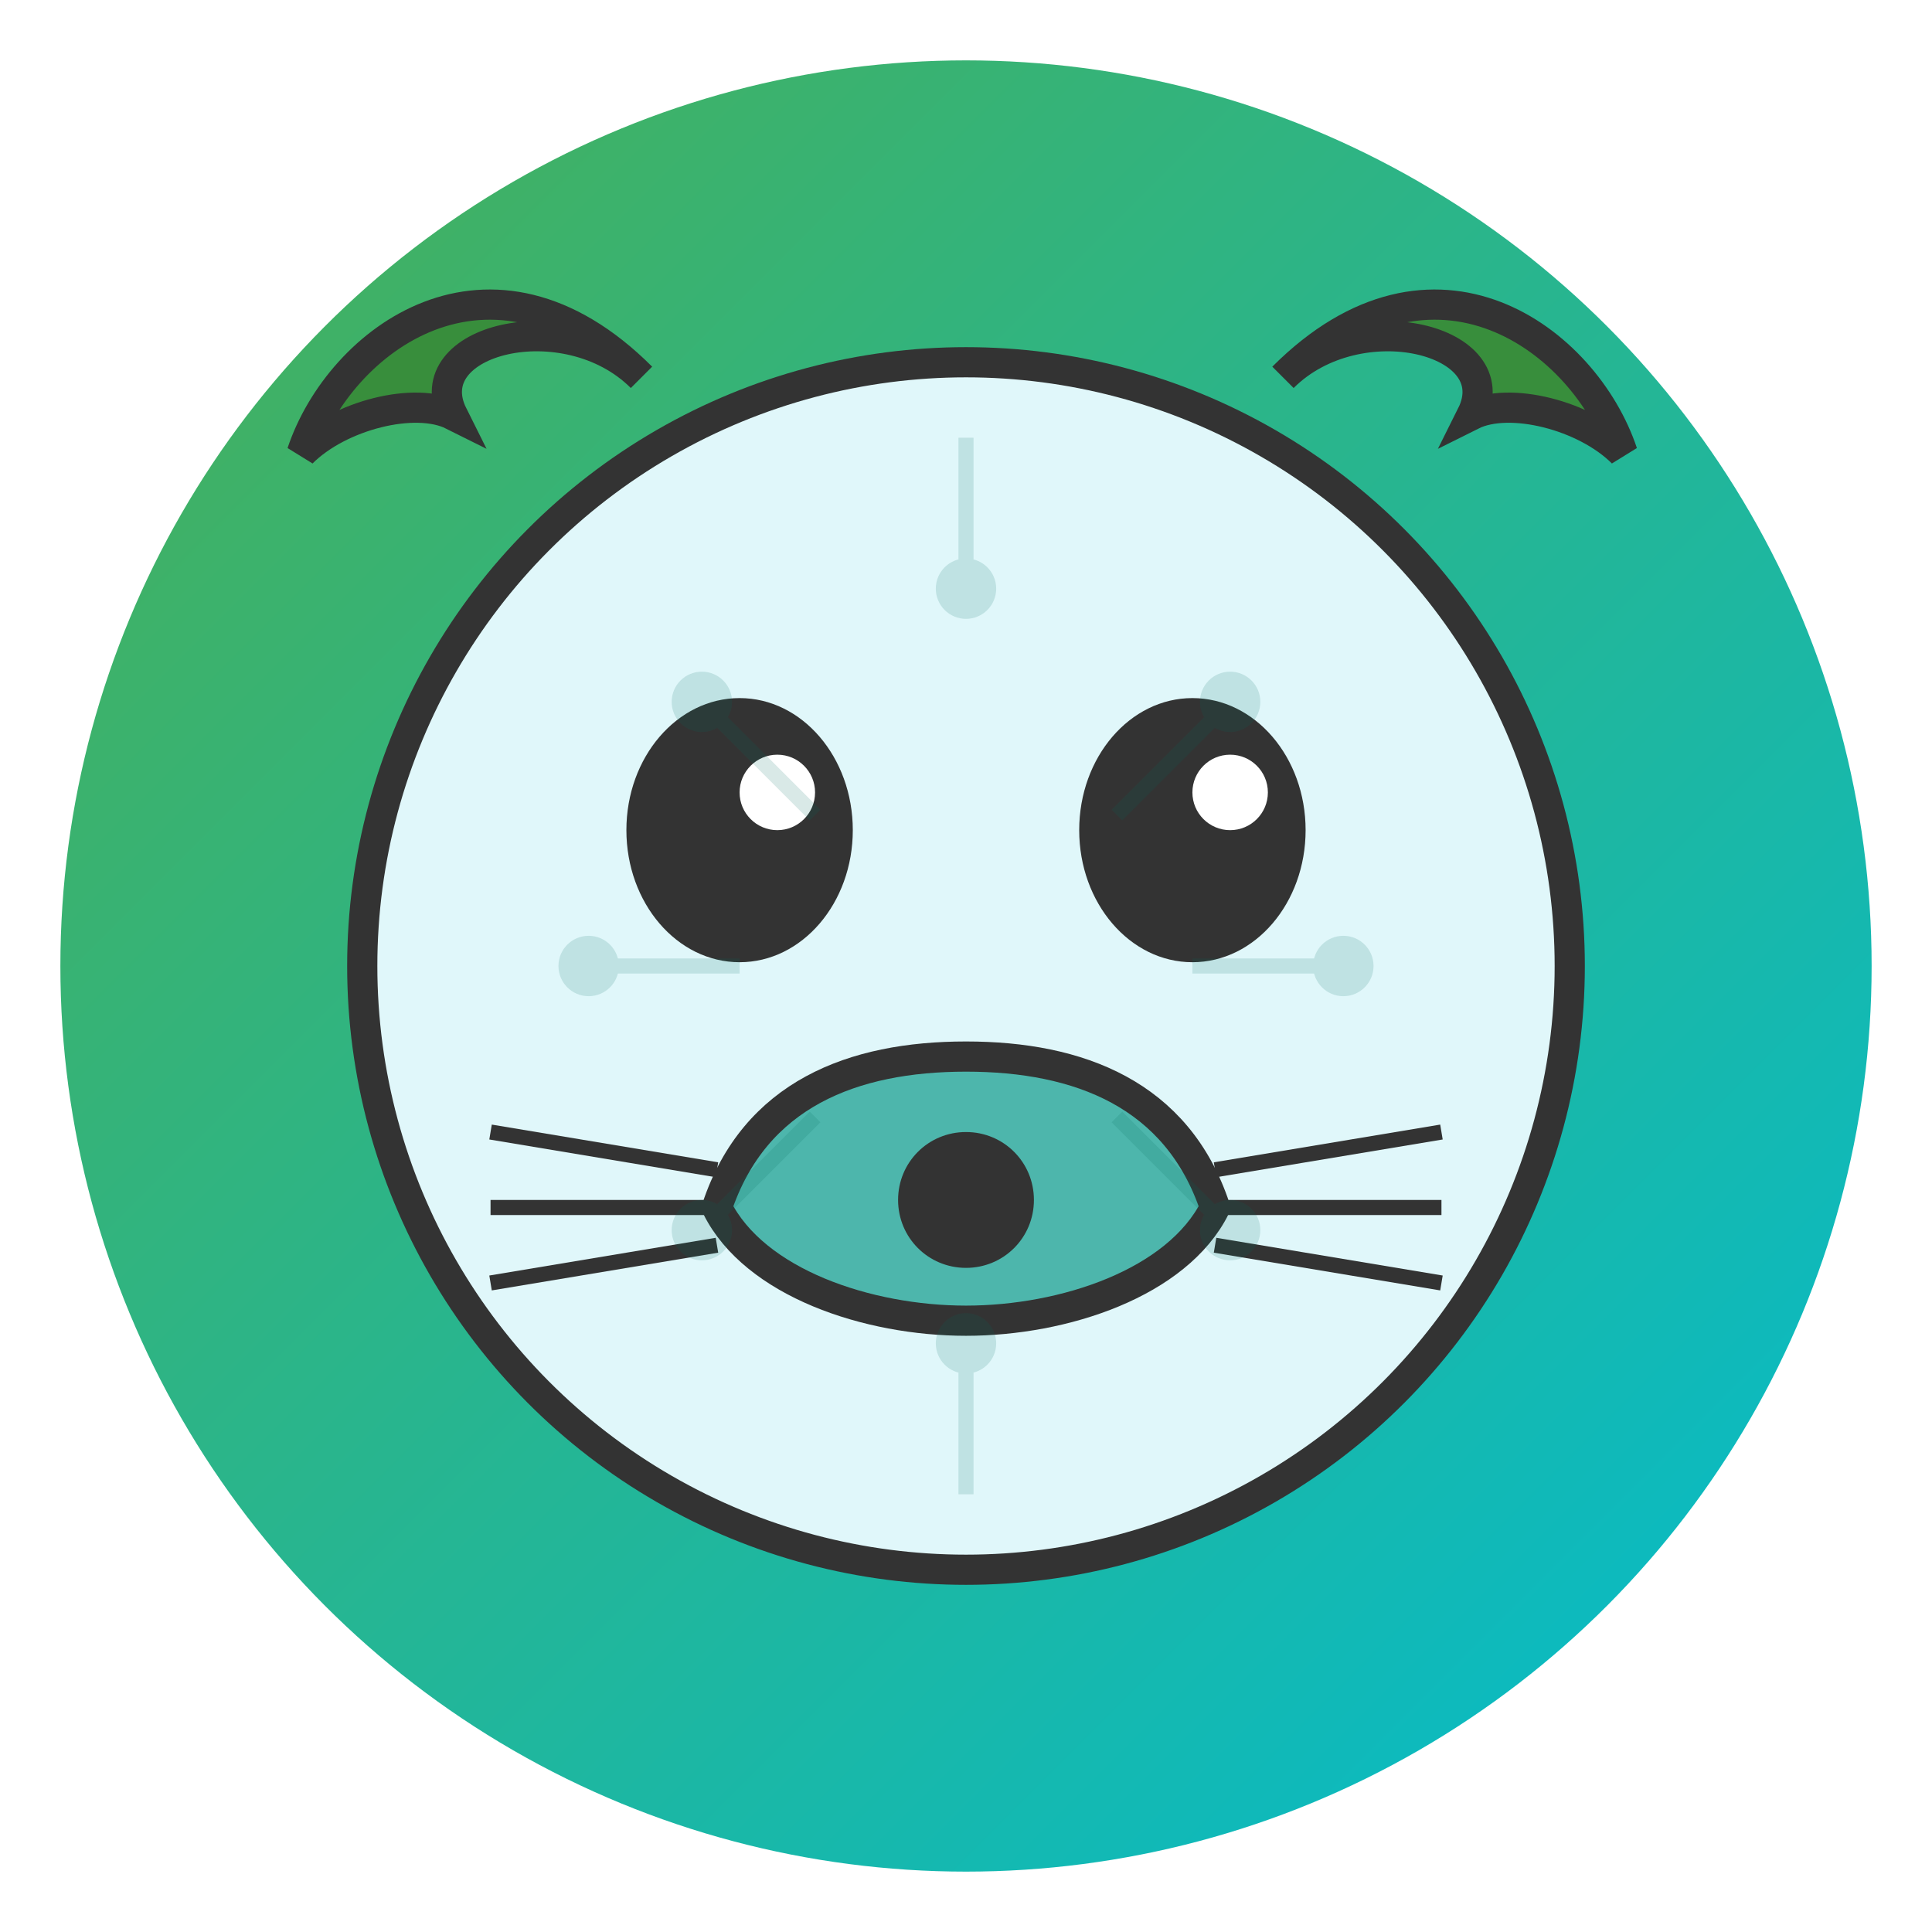 <?xml version="1.0" encoding="UTF-8"?>
<svg width="512" height="512" viewBox="0 0 512 512" fill="none" xmlns="http://www.w3.org/2000/svg">
  <!-- Background gradient -->
  <defs>
    <linearGradient id="paint0_linear" x1="0" y1="0" x2="512" y2="512" gradientUnits="userSpaceOnUse">
      <stop offset="0%" stop-color="#4CAF50"/>
      <stop offset="100%" stop-color="#00BCD4"/>
    </linearGradient>
    <filter id="shadow" x="-10%" y="-10%" width="120%" height="120%">
      <feDropShadow dx="0" dy="4" stdDeviation="8" flood-color="#000" flood-opacity="0.25"/>
    </filter>
  </defs>
  
  <!-- Base circle -->
  <circle cx="256" cy="256" r="240" fill="url(#paint0_linear)" filter="url(#shadow)"/>
  
  <!-- Fox/Furry ears -->
  <path d="M170 100C130 60 90 90 80 120C90 110 110 105 120 110C110 90 150 80 170 100Z" fill="#388E3C" stroke="#333" stroke-width="8"/>
  <path d="M340 100C380 60 420 90 430 120C420 110 400 105 390 110C400 90 360 80 340 100Z" fill="#388E3C" stroke="#333" stroke-width="8"/>
  
  <!-- Face -->
  <circle cx="256" cy="256" r="160" fill="#E0F7FA" stroke="#333" stroke-width="8"/>
  
  <!-- Eyes -->
  <ellipse cx="196" cy="220" rx="30" ry="35" fill="#333"/>
  <ellipse cx="316" cy="220" rx="30" ry="35" fill="#333"/>
  
  <!-- Eye highlights -->
  <circle cx="206" cy="210" r="10" fill="white"/>
  <circle cx="326" cy="210" r="10" fill="white"/>
  
  <!-- Snout/muzzle -->
  <path d="M256 280C226 280 200 290 190 320C200 340 230 350 256 350C282 350 312 340 322 320C312 290 286 280 256 280Z" fill="#4DB6AC" stroke="#333" stroke-width="8"/>
  
  <!-- Nose -->
  <path d="M256 300C246 300 238 308 238 318C238 328 246 336 256 336C266 336 274 328 274 318C274 308 266 300 256 300Z" fill="#333"/>
  
  <!-- Whiskers -->
  <line x1="190" y1="310" x2="130" y2="300" stroke="#333" stroke-width="4"/>
  <line x1="190" y1="320" x2="130" y2="320" stroke="#333" stroke-width="4"/>
  <line x1="190" y1="330" x2="130" y2="340" stroke="#333" stroke-width="4"/>
  <line x1="322" y1="310" x2="382" y2="300" stroke="#333" stroke-width="4"/>
  <line x1="322" y1="320" x2="382" y2="320" stroke="#333" stroke-width="4"/>
  <line x1="322" y1="330" x2="382" y2="340" stroke="#333" stroke-width="4"/>
  
  <!-- AI circuit pattern overlay -->
  <g opacity="0.15">
    <path d="M256 116V156" stroke="#00695C" stroke-width="4"/>
    <path d="M256 356V396" stroke="#00695C" stroke-width="4"/>
    <path d="M156 256H196" stroke="#00695C" stroke-width="4"/>
    <path d="M316 256H356" stroke="#00695C" stroke-width="4"/>
    <path d="M186 186L216 216" stroke="#00695C" stroke-width="4"/>
    <path d="M296 296L326 326" stroke="#00695C" stroke-width="4"/>
    <path d="M186 326L216 296" stroke="#00695C" stroke-width="4"/>
    <path d="M296 216L326 186" stroke="#00695C" stroke-width="4"/>
    <circle cx="156" cy="256" r="8" fill="#00695C"/>
    <circle cx="356" cy="256" r="8" fill="#00695C"/>
    <circle cx="256" cy="156" r="8" fill="#00695C"/>
    <circle cx="256" cy="356" r="8" fill="#00695C"/>
    <circle cx="186" cy="186" r="8" fill="#00695C"/>
    <circle cx="326" cy="186" r="8" fill="#00695C"/>
    <circle cx="186" cy="326" r="8" fill="#00695C"/>
    <circle cx="326" cy="326" r="8" fill="#00695C"/>
  </g>
</svg>
